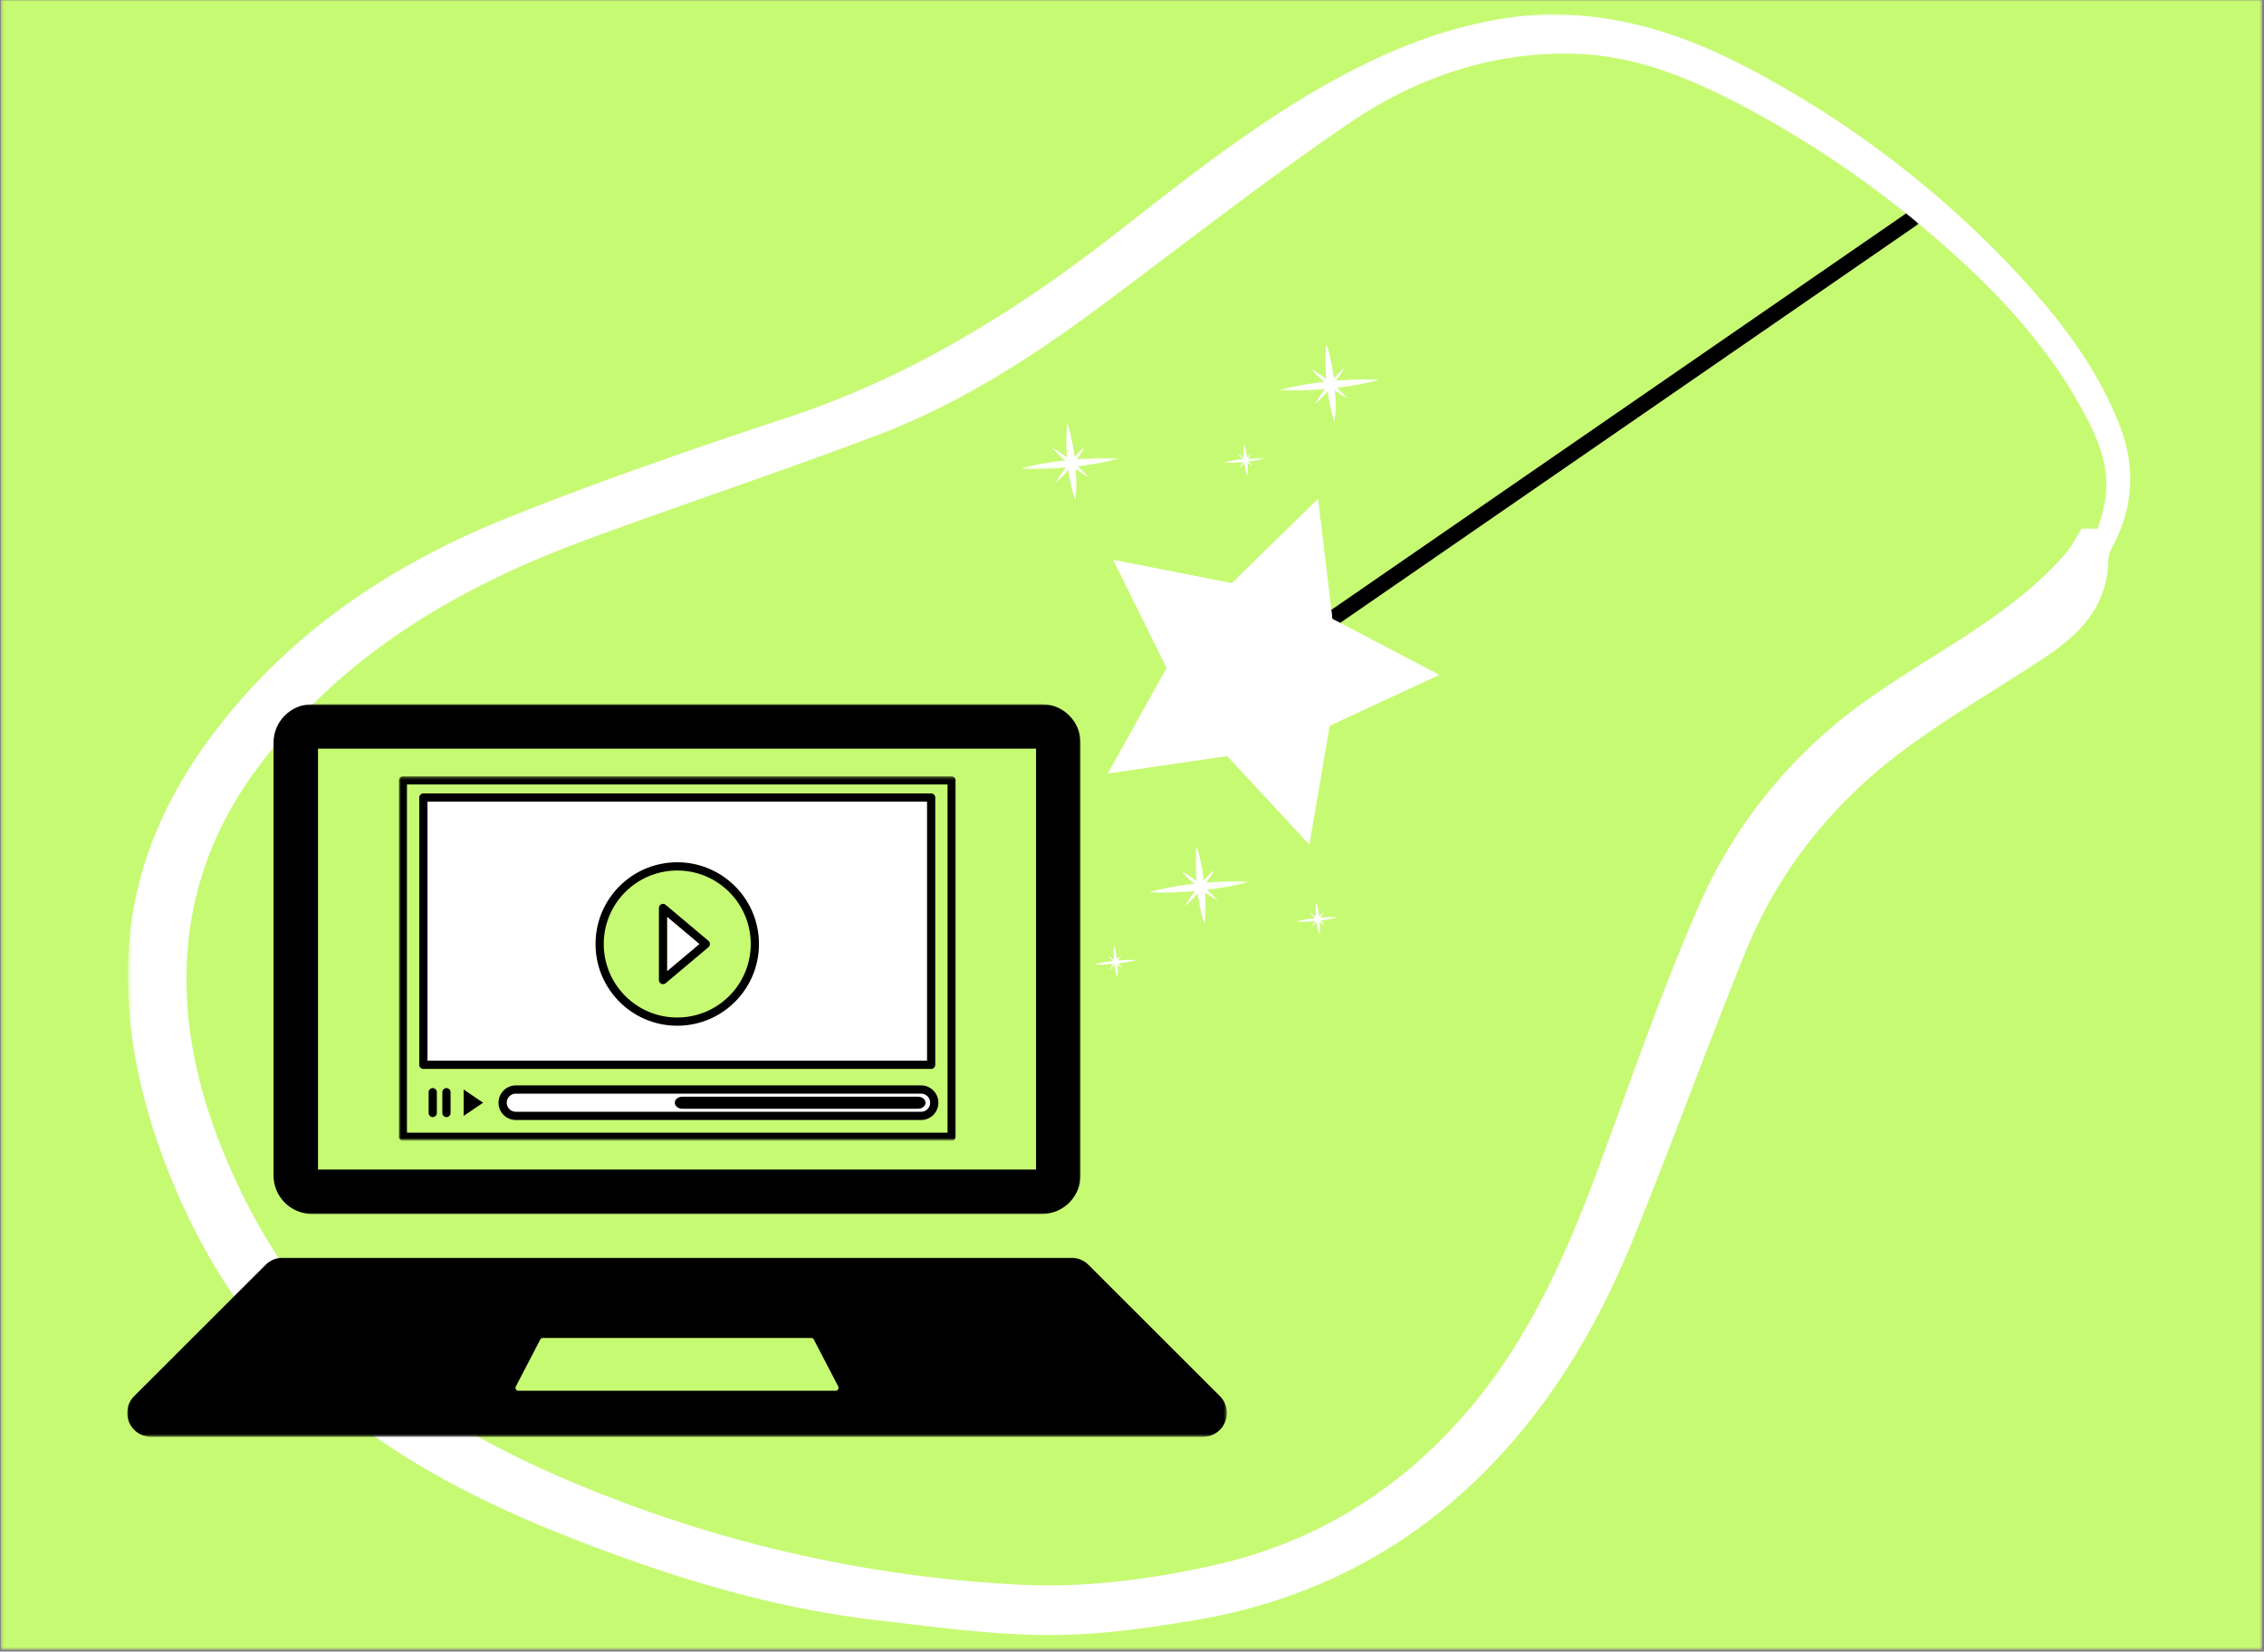 <svg xmlns="http://www.w3.org/2000/svg" width="765" height="558" fill="none" viewBox="0 0 765 558">
  <rect x="0" y="0" width="765" height="558" fill="#808080" stroke="none"/>
  <g clip-path="url(#diseno-sin-titulo-4-1__a)">
    <mask id="diseno-sin-titulo-4-1__b" width="765" height="558" x="0" y="0" maskUnits="userSpaceOnUse" style="mask-type:luminance">
      <path fill="#fff" d="M.29 0h764.082v557.333H.289V0Z"/>
    </mask>
    <g mask="url(#diseno-sin-titulo-4-1__b)">
      <path fill="#fff" d="M.29 0h764.082v557.333H.289V0Z"/>
      <path fill="#C7FA73" d="M.29 0h764.082v557.333H.289V0Z"/>
    </g>
    <mask id="diseno-sin-titulo-4-1__c" width="187" height="124" x="136" y="262" maskUnits="userSpaceOnUse" style="mask-type:luminance">
      <path fill="#fff" d="M136 262.667h186.667v122.51H136v-122.51Z"/>
    </mask>
    <g mask="url(#diseno-sin-titulo-4-1__c)">
      <path fill="#C7FA73" d="M321.544 384.052H136.133v-120.38h185.411v120.38Z"/>
    </g>
    <mask id="diseno-sin-titulo-4-1__d" width="190" height="124" x="134" y="262" maskUnits="userSpaceOnUse" style="mask-type:luminance">
      <path fill="#fff" d="M134.664 262.323h188.62v122.854h-188.62V262.323Z"/>
    </mask>
    <g mask="url(#diseno-sin-titulo-4-1__d)">
      <path fill="#000" d="M321.547 384.052v-1.37H137.51v-117.64h182.662v119.01h2.745v-120.38c0-.365-.146-.714-.401-.974a1.385 1.385 0 0 0-.969-.401H136.135a1.38 1.38 0 0 0-.968.401c-.256.26-.401.609-.401.974v120.38c0 .365.145.714.401.974.255.255.609.401.968.401h185.412c.359 0 .713-.146.969-.401.255-.26.401-.609.401-.974h-1.37Z"/>
    </g>
    <path fill="#fff" d="M314.638 359.745H143.055v-90.287h171.583v90.287Z"/>
    <path fill="#000" d="M314.638 359.745v-1.385H144.44v-87.516h168.807v88.901h2.776v-90.287a1.39 1.39 0 0 0-1.385-1.39H143.055a1.386 1.386 0 0 0-1.391 1.39v90.287a1.39 1.39 0 0 0 1.391 1.391h171.583a1.387 1.387 0 0 0 1.385-1.391h-1.385Z"/>
    <path fill="#C7FA73" d="M202.625 318.943c0 14.479 11.74 26.219 26.219 26.219 14.479 0 26.213-11.74 26.213-26.219 0-14.479-11.734-26.219-26.213-26.219-14.479 0-26.219 11.74-26.219 26.219Z"/>
    <path fill="#000" d="M202.625 318.943h-1.391c0 15.245 12.36 27.604 27.61 27.604 15.245 0 27.604-12.359 27.604-27.604s-12.359-27.61-27.604-27.61c-15.25 0-27.61 12.365-27.61 27.61h2.776c0-6.86 2.782-13.057 7.276-17.557a24.734 24.734 0 0 1 17.558-7.271c6.859 0 13.057 2.776 17.557 7.271a24.77 24.77 0 0 1 7.271 17.557 24.771 24.771 0 0 1-7.271 17.557c-4.5 4.495-10.698 7.271-17.557 7.271a24.734 24.734 0 0 1-17.558-7.271c-4.494-4.5-7.276-10.698-7.276-17.557h-1.385Z"/>
    <path fill="#fff" d="M224.039 331.115v-24.344l14.469 12.172-14.469 12.172Z"/>
    <path fill="#000" d="M224.034 331.115h1.39v-21.36l10.922 9.188-13.208 11.109.896 1.063.896 1.062 14.468-12.172a1.39 1.39 0 0 0 0-2.125l-14.468-12.171a1.389 1.389 0 0 0-2.282 1.062v24.344a1.391 1.391 0 0 0 2.282 1.062l-.896-1.062Zm-67.37 45.895v-8.901l6.578 4.454-6.578 4.447Zm-11.828-7.922v6.948c0 .766.62 1.386 1.391 1.386.765 0 1.385-.62 1.385-1.386v-6.948a1.39 1.39 0 1 0-2.776 0Zm4.633 0v6.948c0 .766.62 1.386 1.385 1.386.771 0 1.391-.62 1.391-1.386v-6.948a1.39 1.39 0 1 0-2.776 0Z"/>
    <path fill="#fff" d="M315.685 372.563a4.446 4.446 0 0 1-4.453 4.447H174.289a4.45 4.45 0 1 1 0-8.901h136.943a4.449 4.449 0 0 1 4.453 4.454Z"/>
    <path fill="#000" d="M315.688 372.563h-1.391a3.03 3.03 0 0 1-.896 2.161 3.033 3.033 0 0 1-2.167.896H174.292c-.854 0-1.61-.339-2.167-.896a3.03 3.03 0 0 1-.896-2.161c0-.855.339-1.61.896-2.167a3.034 3.034 0 0 1 2.167-.896h136.942c.855 0 1.61.339 2.167.896.557.557.896 1.312.896 2.167h2.781c0-1.61-.656-3.079-1.713-4.131a5.823 5.823 0 0 0-4.131-1.713H174.292c-1.61 0-3.078.656-4.131 1.713a5.798 5.798 0 0 0-1.708 4.131 5.796 5.796 0 0 0 1.708 4.125 5.825 5.825 0 0 0 4.131 1.713h136.942a5.814 5.814 0 0 0 4.131-1.713 5.821 5.821 0 0 0 1.713-4.125h-1.39Z"/>
    <path fill="#000" d="M312.732 372.563c0 1.125-1.156 2.041-2.584 2.041h-79.557c-1.427 0-2.583-.916-2.583-2.041 0-1.131 1.156-2.042 2.583-2.042h79.557c1.428 0 2.584.911 2.584 2.042Z"/>
    <mask id="diseno-sin-titulo-4-1__e" width="240" height="162" x="432" y="61" maskUnits="userSpaceOnUse" style="mask-type:luminance">
      <path fill="#fff" d="M432 61.334h240v161.333H432V61.334Z"/>
    </mask>
    <g mask="url(#diseno-sin-titulo-4-1__e)">
      <mask id="diseno-sin-titulo-4-1__f" width="334" height="270" x="338" y="62" maskUnits="userSpaceOnUse" style="mask-type:luminance">
        <path fill="#fff" d="M362.927 331.875 338.031 94.464l308.938-32.396 24.896 237.411-308.938 32.396Z"/>
      </mask>
      <g mask="url(#diseno-sin-titulo-4-1__f)">
        <mask id="diseno-sin-titulo-4-1__g" width="361" height="278" x="337" y="54" maskUnits="userSpaceOnUse" style="mask-type:luminance">
          <path fill="#fff" d="m362.924 331.875-25.416-242.38L672.273 54.39l25.417 242.38-334.766 35.104Z"/>
        </mask>
        <g mask="url(#diseno-sin-titulo-4-1__g)">
          <path fill="#000" d="m669.849 54.318 3.016 4.375-236.829 163.344-3.02-4.375L669.849 54.318Z"/>
        </g>
      </g>
    </g>
    <mask id="diseno-sin-titulo-4-1__h" width="114" height="119" x="373" y="168" maskUnits="userSpaceOnUse" style="mask-type:luminance">
      <path fill="#fff" d="M373.336 168h113.333v118.667H373.336V168Z"/>
    </mask>
    <g mask="url(#diseno-sin-titulo-4-1__h)">
      <mask id="diseno-sin-titulo-4-1__i" width="334" height="270" x="338" y="62" maskUnits="userSpaceOnUse" style="mask-type:luminance">
        <path fill="#fff" d="M362.927 331.875 338.031 94.464l308.938-32.396 24.896 237.411-308.938 32.396Z"/>
      </mask>
      <g mask="url(#diseno-sin-titulo-4-1__i)">
        <mask id="diseno-sin-titulo-4-1__j" width="361" height="278" x="337" y="54" maskUnits="userSpaceOnUse" style="mask-type:luminance">
          <path fill="#fff" d="m362.924 331.875-25.416-242.38L672.273 54.39l25.417 242.38-334.766 35.104Z"/>
        </mask>
        <g mask="url(#diseno-sin-titulo-4-1__j)">
          <path fill="#fff" d="m374.359 261.354 19.86-35.625-18.089-36.552 40.016 7.88 29.177-28.5 4.87 40.495 36.12 18.937-37.006 17.146-6.854 40.209-27.739-29.896-40.355 5.906Z"/>
        </g>
      </g>
    </g>
    <mask id="diseno-sin-titulo-4-1__k" width="53" height="38" x="373" y="225" maskUnits="userSpaceOnUse" style="mask-type:luminance">
      <path fill="#fff" d="M373.336 225.333h52v37.334h-52v-37.334Z"/>
    </mask>
    <g mask="url(#diseno-sin-titulo-4-1__k)">
      <mask id="diseno-sin-titulo-4-1__l" width="334" height="270" x="338" y="62" maskUnits="userSpaceOnUse" style="mask-type:luminance">
        <path fill="#fff" d="M362.927 331.875 338.031 94.464l308.938-32.396 24.896 237.411-308.938 32.396Z"/>
      </mask>
      <g mask="url(#diseno-sin-titulo-4-1__l)">
        <mask id="diseno-sin-titulo-4-1__m" width="361" height="278" x="337" y="54" maskUnits="userSpaceOnUse" style="mask-type:luminance">
          <path fill="#fff" d="m362.924 331.875-25.416-242.38L672.273 54.39l25.417 242.38-334.766 35.104Z"/>
        </mask>
        <g mask="url(#diseno-sin-titulo-4-1__m)">
          <path fill="#fff" d="m374.359 261.354 50.058-34.526-30.198-1.099-19.86 35.625Z"/>
        </g>
      </g>
    </g>
    <mask id="diseno-sin-titulo-4-1__n" width="50" height="40" x="376" y="188" maskUnits="userSpaceOnUse" style="mask-type:luminance">
      <path fill="#fff" d="M376 188h49.333v40H376v-40Z"/>
    </mask>
    <g mask="url(#diseno-sin-titulo-4-1__n)">
      <mask id="diseno-sin-titulo-4-1__o" width="334" height="270" x="338" y="62" maskUnits="userSpaceOnUse" style="mask-type:luminance">
        <path fill="#fff" d="M362.927 331.875 338.031 94.464l308.938-32.396 24.896 237.411-308.938 32.396Z"/>
      </mask>
      <g mask="url(#diseno-sin-titulo-4-1__o)">
        <mask id="diseno-sin-titulo-4-1__p" width="361" height="278" x="337" y="54" maskUnits="userSpaceOnUse" style="mask-type:luminance">
          <path fill="#fff" d="m362.924 331.875-25.416-242.38L672.273 54.39l25.417 242.38-334.766 35.104Z"/>
        </mask>
        <g mask="url(#diseno-sin-titulo-4-1__p)">
          <path fill="#fff" d="m424.417 226.828-48.292-37.651 40.016 7.88 8.276 29.771Z"/>
        </g>
      </g>
    </g>
    <mask id="diseno-sin-titulo-4-1__q" width="27" height="60" x="424" y="168" maskUnits="userSpaceOnUse" style="mask-type:luminance">
      <path fill="#fff" d="M424 168h26.667v60H424v-60Z"/>
    </mask>
    <g mask="url(#diseno-sin-titulo-4-1__q)">
      <mask id="diseno-sin-titulo-4-1__r" width="334" height="270" x="338" y="62" maskUnits="userSpaceOnUse" style="mask-type:luminance">
        <path fill="#fff" d="M362.927 331.875 338.031 94.464l308.938-32.396 24.896 237.411-308.938 32.396Z"/>
      </mask>
      <g mask="url(#diseno-sin-titulo-4-1__r)">
        <mask id="diseno-sin-titulo-4-1__s" width="361" height="278" x="337" y="54" maskUnits="userSpaceOnUse" style="mask-type:luminance">
          <path fill="#fff" d="m362.924 331.875-25.416-242.38L672.273 54.39l25.417 242.38-334.766 35.104Z"/>
        </mask>
        <g mask="url(#diseno-sin-titulo-4-1__s)">
          <path fill="#fff" d="m424.414 226.828 20.901-58.271 4.875 40.495-25.776 17.776Z"/>
        </g>
      </g>
    </g>
    <mask id="diseno-sin-titulo-4-1__t" width="63" height="20" x="424" y="226" maskUnits="userSpaceOnUse" style="mask-type:luminance">
      <path fill="#fff" d="M424 226.667h62.667v18.666H424v-18.666Z"/>
    </mask>
    <g mask="url(#diseno-sin-titulo-4-1__t)">
      <mask id="diseno-sin-titulo-4-1__u" width="334" height="270" x="338" y="62" maskUnits="userSpaceOnUse" style="mask-type:luminance">
        <path fill="#fff" d="M362.927 331.875 338.031 94.463l308.938-32.396 24.896 237.412-308.938 32.396Z"/>
      </mask>
      <g mask="url(#diseno-sin-titulo-4-1__u)">
        <mask id="diseno-sin-titulo-4-1__v" width="361" height="278" x="337" y="54" maskUnits="userSpaceOnUse" style="mask-type:luminance">
          <path fill="#fff" d="m362.924 331.875-25.416-242.38L672.273 54.39l25.417 242.38-334.766 35.105Z"/>
        </mask>
        <g mask="url(#diseno-sin-titulo-4-1__v)">
          <path fill="#fff" d="m424.414 226.828 61.896 1.161-37.005 17.146-24.891-18.307Z"/>
        </g>
      </g>
    </g>
    <mask id="diseno-sin-titulo-4-1__w" width="29" height="61" x="414" y="226" maskUnits="userSpaceOnUse" style="mask-type:luminance">
      <path fill="#fff" d="M414.664 226.667h28v60h-28v-60Z"/>
    </mask>
    <g mask="url(#diseno-sin-titulo-4-1__w)">
      <mask id="diseno-sin-titulo-4-1__x" width="334" height="270" x="338" y="62" maskUnits="userSpaceOnUse" style="mask-type:luminance">
        <path fill="#fff" d="M362.927 331.875 338.031 94.463l308.938-32.396 24.896 237.412-308.938 32.396Z"/>
      </mask>
      <g mask="url(#diseno-sin-titulo-4-1__x)">
        <mask id="diseno-sin-titulo-4-1__y" width="361" height="278" x="337" y="54" maskUnits="userSpaceOnUse" style="mask-type:luminance">
          <path fill="#fff" d="m362.924 331.875-25.416-242.38L672.273 54.39l25.417 242.38-334.766 35.105Z"/>
        </mask>
        <g mask="url(#diseno-sin-titulo-4-1__y)">
          <path fill="#fff" d="m424.411 226.828 18.037 58.515-27.745-29.896 9.708-28.619Z"/>
        </g>
      </g>
    </g>
    <mask id="diseno-sin-titulo-4-1__z" width="35" height="6" x="388" y="297" maskUnits="userSpaceOnUse" style="mask-type:luminance">
      <path fill="#fff" d="M388 297.333h34.667v5.334H388v-5.334Z"/>
    </mask>
    <g mask="url(#diseno-sin-titulo-4-1__z)">
      <mask id="diseno-sin-titulo-4-1__A" width="334" height="270" x="338" y="62" maskUnits="userSpaceOnUse" style="mask-type:luminance">
        <path fill="#fff" d="M362.927 331.875 338.031 94.464l308.938-32.396 24.896 237.411-308.938 32.396Z"/>
      </mask>
      <g mask="url(#diseno-sin-titulo-4-1__A)">
        <mask id="diseno-sin-titulo-4-1__B" width="361" height="278" x="337" y="54" maskUnits="userSpaceOnUse" style="mask-type:luminance">
          <path fill="#fff" d="m362.924 331.875-25.416-242.38L672.273 54.39l25.417 242.38-334.766 35.104Z"/>
        </mask>
        <g mask="url(#diseno-sin-titulo-4-1__B)">
          <path fill="#fff" d="M388.414 301.422s2.052-.635 5.172-1.26a97.104 97.104 0 0 1 5.344-.948c.979-.136 1.989-.313 3.026-.427 1.031-.12 2.078-.245 3.125-.37 1.057-.094 2.104-.193 3.14-.287 1.032-.109 2.058-.14 3.047-.213a96.922 96.922 0 0 1 5.422-.183c3.182-.036 5.323.162 5.323.162s-2.057.641-5.177 1.266a97.34 97.34 0 0 1-5.339.942c-.979.136-1.989.318-3.026.422-1.031.125-2.078.25-3.13.375l-3.135.281c-1.037.105-2.058.141-3.047.214-1.979.12-3.828.177-5.422.182-3.182.037-5.323-.156-5.323-.156Z"/>
        </g>
      </g>
    </g>
    <mask id="diseno-sin-titulo-4-1__C" width="4" height="27" x="404" y="285" maskUnits="userSpaceOnUse" style="mask-type:luminance">
      <path fill="#fff" d="M404 285.333h4V312h-4v-26.667Z"/>
    </mask>
    <g mask="url(#diseno-sin-titulo-4-1__C)">
      <mask id="diseno-sin-titulo-4-1__D" width="334" height="270" x="338" y="62" maskUnits="userSpaceOnUse" style="mask-type:luminance">
        <path fill="#fff" d="M362.927 331.875 338.031 94.464l308.938-32.396 24.896 237.411-308.938 32.396Z"/>
      </mask>
      <g mask="url(#diseno-sin-titulo-4-1__D)">
        <mask id="diseno-sin-titulo-4-1__E" width="361" height="278" x="337" y="54" maskUnits="userSpaceOnUse" style="mask-type:luminance">
          <path fill="#fff" d="m362.924 331.875-25.416-242.38L672.273 54.39l25.417 242.38-334.766 35.104Z"/>
        </mask>
        <g mask="url(#diseno-sin-titulo-4-1__E)">
          <path fill="#fff" d="M404.323 286.297s.583 1.557 1.13 3.927c.286 1.182.568 2.568.812 4.057.25 1.49.474 3.084.641 4.683.172 1.599.287 3.208.344 4.718.073 1.506.088 2.922.052 4.136-.042 2.432-.297 4.078-.297 4.078s-.583-1.557-1.13-3.927a53.221 53.221 0 0 1-.807-4.058 75.96 75.96 0 0 1-.646-4.687 76.428 76.428 0 0 1-.339-4.714 59.786 59.786 0 0 1-.052-4.14c.047-2.433.292-4.073.292-4.073Z"/>
          <path fill="#fff" d="M404.323 286.297s.583 1.557 1.13 3.927c.286 1.182.568 2.568.812 4.057.25 1.49.474 3.084.641 4.683.172 1.599.287 3.208.344 4.718.073 1.506.088 2.922.052 4.136-.042 2.432-.297 4.078-.297 4.078s-.583-1.557-1.13-3.927a53.221 53.221 0 0 1-.807-4.058 75.96 75.96 0 0 1-.646-4.687 76.428 76.428 0 0 1-.339-4.714 59.786 59.786 0 0 1-.052-4.14c.047-2.433.292-4.073.292-4.073Z"/>
        </g>
      </g>
    </g>
    <mask id="diseno-sin-titulo-4-1__F" width="14" height="13" x="398" y="293" maskUnits="userSpaceOnUse" style="mask-type:luminance">
      <path fill="#fff" d="M398.664 293.333h13.333v12h-13.333v-12Z"/>
    </mask>
    <g mask="url(#diseno-sin-titulo-4-1__F)">
      <mask id="diseno-sin-titulo-4-1__G" width="334" height="270" x="338" y="62" maskUnits="userSpaceOnUse" style="mask-type:luminance">
        <path fill="#fff" d="M362.927 331.875 338.031 94.464l308.938-32.396 24.896 237.411-308.938 32.396Z"/>
      </mask>
      <g mask="url(#diseno-sin-titulo-4-1__G)">
        <mask id="diseno-sin-titulo-4-1__H" width="361" height="278" x="337" y="54" maskUnits="userSpaceOnUse" style="mask-type:luminance">
          <path fill="#fff" d="m362.924 331.875-25.416-242.38L672.273 54.39l25.417 242.38-334.766 35.104Z"/>
        </mask>
        <g mask="url(#diseno-sin-titulo-4-1__H)">
          <path fill="#fff" d="M399.219 294.338s.896.459 2.13 1.266c1.245.807 2.833 1.958 4.365 3.193 1.52 1.239 2.979 2.552 4.026 3.604 1.052 1.042 1.682 1.823 1.682 1.823s-.896-.453-2.136-1.266c-1.244-.802-2.833-1.958-4.359-3.193-1.521-1.239-2.984-2.557-4.026-3.604a24.416 24.416 0 0 1-1.682-1.823Z"/>
        </g>
      </g>
    </g>
    <mask id="diseno-sin-titulo-4-1__I" width="11" height="14" x="400" y="293" maskUnits="userSpaceOnUse" style="mask-type:luminance">
      <path fill="#fff" d="M400 293.333h10.667v13.334H400v-13.334Z"/>
    </mask>
    <g mask="url(#diseno-sin-titulo-4-1__I)">
      <mask id="diseno-sin-titulo-4-1__J" width="334" height="270" x="338" y="62" maskUnits="userSpaceOnUse" style="mask-type:luminance">
        <path fill="#fff" d="M362.927 331.875 338.031 94.464l308.938-32.396 24.896 237.411-308.938 32.396Z"/>
      </mask>
      <g mask="url(#diseno-sin-titulo-4-1__J)">
        <mask id="diseno-sin-titulo-4-1__K" width="361" height="278" x="337" y="54" maskUnits="userSpaceOnUse" style="mask-type:luminance">
          <path fill="#fff" d="m362.924 331.875-25.416-242.38L672.273 54.39l25.417 242.38-334.766 35.104Z"/>
        </mask>
        <g mask="url(#diseno-sin-titulo-4-1__K)">
          <path fill="#fff" d="M400.453 306.104s.453-.896 1.266-2.135c.802-1.24 1.958-2.834 3.192-4.36 1.235-1.526 2.553-2.984 3.605-4.026a24.416 24.416 0 0 1 1.823-1.682s-.454.896-1.271 2.13c-.802 1.245-1.959 2.833-3.188 4.365a56.009 56.009 0 0 1-3.604 4.026 27.579 27.579 0 0 1-1.823 1.682Z"/>
        </g>
      </g>
    </g>
    <mask id="diseno-sin-titulo-4-1__L" width="15" height="3" x="369" y="324" maskUnits="userSpaceOnUse" style="mask-type:luminance">
      <path fill="#fff" d="M369.336 324h14.667v2.667h-14.667V324Z"/>
    </mask>
    <g mask="url(#diseno-sin-titulo-4-1__L)">
      <mask id="diseno-sin-titulo-4-1__M" width="334" height="270" x="338" y="62" maskUnits="userSpaceOnUse" style="mask-type:luminance">
        <path fill="#fff" d="M362.927 331.875 338.031 94.464l308.938-32.396 24.896 237.411-308.938 32.396Z"/>
      </mask>
      <g mask="url(#diseno-sin-titulo-4-1__M)">
        <mask id="diseno-sin-titulo-4-1__N" width="361" height="278" x="337" y="54" maskUnits="userSpaceOnUse" style="mask-type:luminance">
          <path fill="#fff" d="m362.924 331.875-25.416-242.38L672.273 54.39l25.417 242.38-334.766 35.104Z"/>
        </mask>
        <g mask="url(#diseno-sin-titulo-4-1__N)">
          <path fill="#fff" d="M369.734 325.849s.865-.266 2.172-.526a37.587 37.587 0 0 1 2.245-.401c.411-.057.833-.13 1.271-.177l1.312-.156c.438-.042.881-.078 1.313-.12.437-.047.864-.057 1.281-.089.828-.052 1.61-.078 2.276-.078a23.906 23.906 0 0 1 2.235.068s-.86.271-2.172.531c-.657.136-1.422.276-2.245.396-.412.057-.833.13-1.266.177l-1.312.156c-.443.042-.886.078-1.318.12-.437.042-.87.057-1.281.089a41.62 41.62 0 0 1-2.276.078c-1.334.015-2.235-.068-2.235-.068Z"/>
        </g>
      </g>
    </g>
    <mask id="diseno-sin-titulo-4-1__O" width="3" height="13" x="376" y="318" maskUnits="userSpaceOnUse" style="mask-type:luminance">
      <path fill="#fff" d="M376 318.667h2.667v12H376v-12Z"/>
    </mask>
    <g mask="url(#diseno-sin-titulo-4-1__O)">
      <mask id="diseno-sin-titulo-4-1__P" width="334" height="270" x="338" y="62" maskUnits="userSpaceOnUse" style="mask-type:luminance">
        <path fill="#fff" d="M362.927 331.875 338.031 94.463l308.938-32.396 24.896 237.412-308.938 32.396Z"/>
      </mask>
      <g mask="url(#diseno-sin-titulo-4-1__P)">
        <mask id="diseno-sin-titulo-4-1__Q" width="361" height="278" x="337" y="54" maskUnits="userSpaceOnUse" style="mask-type:luminance">
          <path fill="#fff" d="m362.924 331.875-25.416-242.38L672.273 54.39l25.417 242.38-334.766 35.105Z"/>
        </mask>
        <g mask="url(#diseno-sin-titulo-4-1__Q)">
          <path fill="#fff" d="M376.421 319.5s.245.656.474 1.645c.12.5.235 1.084.339 1.709a31.1 31.1 0 0 1 .417 3.942c.031.636.031 1.23.02 1.74-.02 1.021-.125 1.708-.125 1.708s-.244-.651-.474-1.646a21.602 21.602 0 0 1-.343-1.703 31.422 31.422 0 0 1-.266-1.968 29.711 29.711 0 0 1-.146-1.98 25.288 25.288 0 0 1-.021-1.734c.021-1.021.125-1.713.125-1.713Z"/>
          <path fill="#fff" d="M376.421 319.5s.245.656.474 1.645c.12.5.235 1.084.339 1.709a31.1 31.1 0 0 1 .417 3.942c.031.636.031 1.23.02 1.74-.02 1.021-.125 1.708-.125 1.708s-.244-.651-.474-1.646a21.602 21.602 0 0 1-.343-1.703 31.422 31.422 0 0 1-.266-1.968 29.711 29.711 0 0 1-.146-1.98 25.288 25.288 0 0 1-.021-1.734c.021-1.021.125-1.713.125-1.713Z"/>
        </g>
      </g>
    </g>
    <mask id="diseno-sin-titulo-4-1__R" width="7" height="6" x="373" y="322" maskUnits="userSpaceOnUse" style="mask-type:luminance">
      <path fill="#fff" d="M373.336 322.667h6.667V328h-6.667v-5.333Z"/>
    </mask>
    <g mask="url(#diseno-sin-titulo-4-1__R)">
      <mask id="diseno-sin-titulo-4-1__S" width="334" height="270" x="338" y="62" maskUnits="userSpaceOnUse" style="mask-type:luminance">
        <path fill="#fff" d="M362.927 331.875 338.031 94.463l308.938-32.396 24.896 237.412-308.938 32.396Z"/>
      </mask>
      <g mask="url(#diseno-sin-titulo-4-1__S)">
        <mask id="diseno-sin-titulo-4-1__T" width="361" height="278" x="337" y="54" maskUnits="userSpaceOnUse" style="mask-type:luminance">
          <path fill="#fff" d="m362.924 331.875-25.416-242.38L672.273 54.39l25.417 242.38-334.766 35.105Z"/>
        </mask>
        <g mask="url(#diseno-sin-titulo-4-1__T)">
          <path fill="#fff" d="M374.273 322.875s.375.192.896.536c.521.333 1.188.818 1.828 1.339.641.52 1.256 1.072 1.693 1.51.443.437.703.766.703.766s-.375-.188-.89-.532a22.758 22.758 0 0 1-1.834-1.338 22.984 22.984 0 0 1-1.687-1.516 10.422 10.422 0 0 1-.709-.765Z"/>
        </g>
      </g>
    </g>
    <mask id="diseno-sin-titulo-4-1__U" width="6" height="6" x="374" y="322" maskUnits="userSpaceOnUse" style="mask-type:luminance">
      <path fill="#fff" d="M374.664 322.667h5.333V328h-5.333v-5.333Z"/>
    </mask>
    <g mask="url(#diseno-sin-titulo-4-1__U)">
      <mask id="diseno-sin-titulo-4-1__V" width="334" height="270" x="338" y="62" maskUnits="userSpaceOnUse" style="mask-type:luminance">
        <path fill="#fff" d="M362.927 331.875 338.031 94.463l308.938-32.396 24.896 237.412-308.938 32.396Z"/>
      </mask>
      <g mask="url(#diseno-sin-titulo-4-1__V)">
        <mask id="diseno-sin-titulo-4-1__W" width="361" height="278" x="337" y="54" maskUnits="userSpaceOnUse" style="mask-type:luminance">
          <path fill="#fff" d="m362.924 331.875-25.416-242.38L672.273 54.39l25.417 242.38-334.766 35.105Z"/>
        </mask>
        <g mask="url(#diseno-sin-titulo-4-1__W)">
          <path fill="#fff" d="M374.797 327.817s.187-.38.531-.895c.333-.521.823-1.193 1.339-1.834a22.21 22.21 0 0 1 1.515-1.687 9.98 9.98 0 0 1 .761-.709s-.188.375-.532.896a24.397 24.397 0 0 1-1.338 1.834 22.984 22.984 0 0 1-1.516 1.687c-.432.443-.76.708-.76.708Z"/>
        </g>
      </g>
    </g>
    <mask id="diseno-sin-titulo-4-1__X" width="35" height="4" x="432" y="128" maskUnits="userSpaceOnUse" style="mask-type:luminance">
      <path fill="#fff" d="M432 128h34.667v4H432v-4Z"/>
    </mask>
    <g mask="url(#diseno-sin-titulo-4-1__X)">
      <mask id="diseno-sin-titulo-4-1__Y" width="334" height="270" x="338" y="62" maskUnits="userSpaceOnUse" style="mask-type:luminance">
        <path fill="#fff" d="M362.927 331.875 338.031 94.464l308.938-32.396 24.896 237.411-308.938 32.396Z"/>
      </mask>
      <g mask="url(#diseno-sin-titulo-4-1__Y)">
        <mask id="diseno-sin-titulo-4-1__Z" width="361" height="278" x="337" y="54" maskUnits="userSpaceOnUse" style="mask-type:luminance">
          <path fill="#fff" d="m362.924 331.875-25.416-242.38L672.273 54.39l25.417 242.38-334.766 35.104Z"/>
        </mask>
        <g mask="url(#diseno-sin-titulo-4-1__Z)">
          <path fill="#fff" d="M432.312 131.838s2.053-.64 5.178-1.265a97.4 97.4 0 0 1 5.338-.943c.979-.135 1.99-.312 3.026-.427 1.031-.12 2.078-.245 3.125-.37 1.052-.093 2.104-.192 3.141-.286 1.031-.11 2.057-.141 3.047-.214a91.427 91.427 0 0 1 5.422-.182c3.177-.036 5.322.161 5.322.161s-2.057.636-5.177 1.266c-1.557.323-3.38.646-5.338.943-.985.135-1.995.312-3.026.422-1.031.125-2.078.25-3.13.375-1.047.093-2.099.187-3.136.281-1.036.104-2.057.141-3.047.213-1.979.115-3.828.178-5.422.183-3.182.036-5.323-.157-5.323-.157Z"/>
        </g>
      </g>
    </g>
    <mask id="diseno-sin-titulo-4-1__aa" width="6" height="27" x="446" y="116" maskUnits="userSpaceOnUse" style="mask-type:luminance">
      <path fill="#fff" d="M446.664 116h5.333v26.667h-5.333V116Z"/>
    </mask>
    <g mask="url(#diseno-sin-titulo-4-1__aa)">
      <mask id="diseno-sin-titulo-4-1__ab" width="334" height="270" x="338" y="62" maskUnits="userSpaceOnUse" style="mask-type:luminance">
        <path fill="#fff" d="M362.927 331.875 338.031 94.464l308.938-32.396 24.896 237.411-308.938 32.396Z"/>
      </mask>
      <g mask="url(#diseno-sin-titulo-4-1__ab)">
        <mask id="diseno-sin-titulo-4-1__ac" width="361" height="278" x="337" y="54" maskUnits="userSpaceOnUse" style="mask-type:luminance">
          <path fill="#fff" d="m362.924 331.875-25.416-242.38L672.273 54.39l25.417 242.38-334.766 35.104Z"/>
        </mask>
        <g mask="url(#diseno-sin-titulo-4-1__ac)">
          <path fill="#fff" d="M448.23 116.713s.583 1.552 1.13 3.922a56.29 56.29 0 0 1 .813 4.063 75.86 75.86 0 0 1 .64 4.682c.167 1.599.287 3.203.344 4.714.073 1.51.084 2.921.052 4.14-.041 2.433-.291 4.078-.291 4.078s-.589-1.557-1.136-3.927a53.741 53.741 0 0 1-.807-4.062 76.705 76.705 0 0 1-.646-4.683 75.76 75.76 0 0 1-.338-4.718 56.74 56.74 0 0 1-.053-4.136c.047-2.432.292-4.073.292-4.073Z"/>
          <path fill="#fff" d="M448.23 116.713s.583 1.552 1.13 3.922a56.29 56.29 0 0 1 .813 4.063 75.86 75.86 0 0 1 .64 4.682c.167 1.599.287 3.203.344 4.714.073 1.51.084 2.921.052 4.14-.041 2.433-.291 4.078-.291 4.078s-.589-1.557-1.136-3.927a53.741 53.741 0 0 1-.807-4.062 76.705 76.705 0 0 1-.646-4.683 75.76 75.76 0 0 1-.338-4.718 56.74 56.74 0 0 1-.053-4.136c.047-2.432.292-4.073.292-4.073Z"/>
        </g>
      </g>
    </g>
    <mask id="diseno-sin-titulo-4-1__ad" width="14" height="11" x="442" y="124" maskUnits="userSpaceOnUse" style="mask-type:luminance">
      <path fill="#fff" d="M442.664 124h13.333v10.667h-13.333V124Z"/>
    </mask>
    <g mask="url(#diseno-sin-titulo-4-1__ad)">
      <mask id="diseno-sin-titulo-4-1__ae" width="334" height="270" x="338" y="62" maskUnits="userSpaceOnUse" style="mask-type:luminance">
        <path fill="#fff" d="M362.927 331.875 338.031 94.464l308.938-32.396 24.896 237.411-308.938 32.396Z"/>
      </mask>
      <g mask="url(#diseno-sin-titulo-4-1__ae)">
        <mask id="diseno-sin-titulo-4-1__af" width="361" height="278" x="337" y="54" maskUnits="userSpaceOnUse" style="mask-type:luminance">
          <path fill="#fff" d="m362.924 331.875-25.416-242.38L672.273 54.39l25.417 242.38-334.766 35.104Z"/>
        </mask>
        <g mask="url(#diseno-sin-titulo-4-1__af)">
          <path fill="#fff" d="M443.125 124.755s.891.453 2.13 1.271c1.245.802 2.834 1.953 4.36 3.188 1.526 1.239 2.984 2.552 4.031 3.604a25.164 25.164 0 0 1 1.677 1.823s-.896-.453-2.13-1.266c-1.245-.802-2.834-1.958-4.365-3.193a56.009 56.009 0 0 1-4.026-3.604c-1.052-1.041-1.677-1.823-1.677-1.823Z"/>
        </g>
      </g>
    </g>
    <mask id="diseno-sin-titulo-4-1__ag" width="11" height="14" x="444" y="124" maskUnits="userSpaceOnUse" style="mask-type:luminance">
      <path fill="#fff" d="M444 124h10.667v13.333H444V124Z"/>
    </mask>
    <g mask="url(#diseno-sin-titulo-4-1__ag)">
      <mask id="diseno-sin-titulo-4-1__ah" width="334" height="270" x="338" y="62" maskUnits="userSpaceOnUse" style="mask-type:luminance">
        <path fill="#fff" d="M362.927 331.875 338.031 94.464l308.938-32.396 24.896 237.411-308.938 32.396Z"/>
      </mask>
      <g mask="url(#diseno-sin-titulo-4-1__ah)">
        <mask id="diseno-sin-titulo-4-1__ai" width="361" height="278" x="337" y="54" maskUnits="userSpaceOnUse" style="mask-type:luminance">
          <path fill="#fff" d="m362.924 331.875-25.416-242.38L672.273 54.39l25.417 242.38-334.766 35.104Z"/>
        </mask>
        <g mask="url(#diseno-sin-titulo-4-1__ai)">
          <path fill="#fff" d="M444.359 136.521s.459-.896 1.271-2.135c.802-1.24 1.959-2.834 3.188-4.36 1.239-1.521 2.557-2.984 3.604-4.026 1.042-1.052 1.823-1.682 1.823-1.682s-.453.896-1.266 2.13c-.802 1.245-1.958 2.833-3.187 4.365-1.245 1.52-2.558 2.979-3.61 4.026-1.041 1.047-1.823 1.682-1.823 1.682Z"/>
        </g>
      </g>
    </g>
    <mask id="diseno-sin-titulo-4-1__aj" width="15" height="4" x="413" y="154" maskUnits="userSpaceOnUse" style="mask-type:luminance">
      <path fill="#fff" d="M413.336 154.667h14.667v2.666h-14.667v-2.666Z"/>
    </mask>
    <g mask="url(#diseno-sin-titulo-4-1__aj)">
      <mask id="diseno-sin-titulo-4-1__ak" width="334" height="270" x="338" y="62" maskUnits="userSpaceOnUse" style="mask-type:luminance">
        <path fill="#fff" d="M362.927 331.875 338.031 94.463l308.938-32.396 24.896 237.412-308.938 32.396Z"/>
      </mask>
      <g mask="url(#diseno-sin-titulo-4-1__ak)">
        <mask id="diseno-sin-titulo-4-1__al" width="361" height="278" x="337" y="54" maskUnits="userSpaceOnUse" style="mask-type:luminance">
          <path fill="#fff" d="m362.924 331.875-25.416-242.38L672.273 54.39l25.417 242.38-334.766 35.105Z"/>
        </mask>
        <g mask="url(#diseno-sin-titulo-4-1__al)">
          <path fill="#fff" d="M413.641 156.265s.864-.265 2.177-.531a42.13 42.13 0 0 1 2.239-.396c.412-.057.839-.13 1.271-.177l1.313-.156c.442-.042.88-.084 1.317-.12.433-.047.865-.063 1.276-.089.834-.052 1.61-.078 2.276-.078 1.339-.015 2.24.068 2.24.068s-.865.266-2.177.531a42.18 42.18 0 0 1-2.24.396c-.411.057-.833.13-1.27.177l-1.313.156c-.443.042-.88.079-1.318.12-.432.047-.864.057-1.281.089-.828.047-1.604.073-2.271.078-1.338.015-2.239-.068-2.239-.068Z"/>
        </g>
      </g>
    </g>
    <mask id="diseno-sin-titulo-4-1__am" width="3" height="13" x="420" y="149" maskUnits="userSpaceOnUse" style="mask-type:luminance">
      <path fill="#fff" d="M420 149.333h2.667v12H420v-12Z"/>
    </mask>
    <g mask="url(#diseno-sin-titulo-4-1__am)">
      <mask id="diseno-sin-titulo-4-1__an" width="334" height="270" x="338" y="62" maskUnits="userSpaceOnUse" style="mask-type:luminance">
        <path fill="#fff" d="M362.927 331.875 338.031 94.464l308.938-32.396 24.896 237.411-308.938 32.396Z"/>
      </mask>
      <g mask="url(#diseno-sin-titulo-4-1__an)">
        <mask id="diseno-sin-titulo-4-1__ao" width="361" height="278" x="337" y="54" maskUnits="userSpaceOnUse" style="mask-type:luminance">
          <path fill="#fff" d="m362.924 331.875-25.416-242.38L672.273 54.39l25.417 242.38-334.766 35.104Z"/>
        </mask>
        <g mask="url(#diseno-sin-titulo-4-1__ao)">
          <path fill="#fff" d="M420.324 149.917s.245.651.474 1.645c.12.5.234 1.084.338 1.709.11.625.204 1.291.271 1.963.073.672.12 1.344.146 1.979.031.636.037 1.23.021 1.74-.021 1.021-.125 1.708-.125 1.708s-.245-.651-.474-1.646c-.12-.494-.24-1.078-.339-1.703a31.149 31.149 0 0 1-.416-3.948 24.571 24.571 0 0 1-.016-1.739 14.21 14.21 0 0 1 .12-1.708Z"/>
          <path fill="#fff" d="M420.324 149.917s.245.651.474 1.645c.12.5.234 1.084.338 1.709.11.625.204 1.291.271 1.963.073.672.12 1.344.146 1.979.031.636.037 1.23.021 1.74-.021 1.021-.125 1.708-.125 1.708s-.245-.651-.474-1.646c-.12-.494-.24-1.078-.339-1.703a31.149 31.149 0 0 1-.416-3.948 24.571 24.571 0 0 1-.016-1.739 14.21 14.21 0 0 1 .12-1.708Z"/>
        </g>
      </g>
    </g>
    <mask id="diseno-sin-titulo-4-1__ap" width="7" height="7" x="417" y="152" maskUnits="userSpaceOnUse" style="mask-type:luminance">
      <path fill="#fff" d="M417.336 152h6.667v6.667h-6.667V152Z"/>
    </mask>
    <g mask="url(#diseno-sin-titulo-4-1__ap)">
      <mask id="diseno-sin-titulo-4-1__aq" width="334" height="270" x="338" y="62" maskUnits="userSpaceOnUse" style="mask-type:luminance">
        <path fill="#fff" d="M362.927 331.875 338.031 94.464l308.938-32.396 24.896 237.411-308.938 32.396Z"/>
      </mask>
      <g mask="url(#diseno-sin-titulo-4-1__aq)">
        <mask id="diseno-sin-titulo-4-1__ar" width="361" height="278" x="337" y="54" maskUnits="userSpaceOnUse" style="mask-type:luminance">
          <path fill="#fff" d="m362.924 331.875-25.416-242.38L672.273 54.39l25.417 242.38-334.766 35.104Z"/>
        </mask>
        <g mask="url(#diseno-sin-titulo-4-1__ar)">
          <path fill="#fff" d="M418.18 153.292s.375.192.896.531a24.167 24.167 0 0 1 3.52 2.854c.438.437.703.766.703.766s-.375-.193-.895-.532a23.184 23.184 0 0 1-3.521-2.854c-.438-.437-.703-.765-.703-.765Z"/>
        </g>
      </g>
    </g>
    <mask id="diseno-sin-titulo-4-1__as" width="6" height="7" x="418" y="152" maskUnits="userSpaceOnUse" style="mask-type:luminance">
      <path fill="#fff" d="M418.664 152h5.333v6.667h-5.333V152Z"/>
    </mask>
    <g mask="url(#diseno-sin-titulo-4-1__as)">
      <mask id="diseno-sin-titulo-4-1__at" width="334" height="270" x="338" y="62" maskUnits="userSpaceOnUse" style="mask-type:luminance">
        <path fill="#fff" d="M362.927 331.875 338.031 94.464l308.938-32.396 24.896 237.411-308.938 32.396Z"/>
      </mask>
      <g mask="url(#diseno-sin-titulo-4-1__at)">
        <mask id="diseno-sin-titulo-4-1__au" width="361" height="278" x="337" y="54" maskUnits="userSpaceOnUse" style="mask-type:luminance">
          <path fill="#fff" d="m362.924 331.875-25.416-242.38L672.273 54.39l25.417 242.38-334.766 35.104Z"/>
        </mask>
        <g mask="url(#diseno-sin-titulo-4-1__au)">
          <path fill="#fff" d="M418.695 158.229s.193-.375.532-.89a22.516 22.516 0 0 1 2.854-3.526c.437-.438.765-.704.765-.704s-.192.375-.531.896a23.184 23.184 0 0 1-2.854 3.521c-.438.443-.766.703-.766.703Z"/>
        </g>
      </g>
    </g>
    <mask id="diseno-sin-titulo-4-1__av" width="35" height="5" x="344" y="154" maskUnits="userSpaceOnUse" style="mask-type:luminance">
      <path fill="#fff" d="M344 154.667h34.667v4H344v-4Z"/>
    </mask>
    <g mask="url(#diseno-sin-titulo-4-1__av)">
      <mask id="diseno-sin-titulo-4-1__aw" width="334" height="270" x="338" y="62" maskUnits="userSpaceOnUse" style="mask-type:luminance">
        <path fill="#fff" d="M362.927 331.875 338.031 94.463l308.938-32.396 24.896 237.412-308.938 32.396Z"/>
      </mask>
      <g mask="url(#diseno-sin-titulo-4-1__aw)">
        <mask id="diseno-sin-titulo-4-1__ax" width="361" height="278" x="337" y="54" maskUnits="userSpaceOnUse" style="mask-type:luminance">
          <path fill="#fff" d="m362.924 331.875-25.416-242.38L672.273 54.39l25.417 242.38-334.766 35.105Z"/>
        </mask>
        <g mask="url(#diseno-sin-titulo-4-1__ax)">
          <path fill="#fff" d="M344.727 158.359s2.057-.636 5.177-1.261c1.557-.322 3.38-.651 5.338-.947.985-.131 1.99-.313 3.026-.422 1.031-.125 2.078-.25 3.13-.375 1.053-.094 2.105-.193 3.136-.287 1.036-.109 2.057-.135 3.047-.213a96.922 96.922 0 0 1 5.422-.183c3.182-.031 5.323.162 5.323.162s-2.053.64-5.172 1.265a94.854 94.854 0 0 1-5.344.948c-.979.131-1.99.313-3.021.422-1.031.12-2.083.245-3.13.37-1.052.094-2.104.193-3.141.287-1.036.098-2.057.14-3.047.208-1.979.12-3.828.182-5.422.182-3.177.042-5.322-.156-5.322-.156Z"/>
        </g>
      </g>
    </g>
    <mask id="diseno-sin-titulo-4-1__ay" width="4" height="28" x="360" y="142" maskUnits="userSpaceOnUse" style="mask-type:luminance">
      <path fill="#fff" d="M360 142.667h4v26.666h-4v-26.666Z"/>
    </mask>
    <g mask="url(#diseno-sin-titulo-4-1__ay)">
      <mask id="diseno-sin-titulo-4-1__az" width="334" height="270" x="338" y="62" maskUnits="userSpaceOnUse" style="mask-type:luminance">
        <path fill="#fff" d="M362.927 331.875 338.031 94.463l308.938-32.396 24.896 237.412-308.938 32.396Z"/>
      </mask>
      <g mask="url(#diseno-sin-titulo-4-1__az)">
        <mask id="diseno-sin-titulo-4-1__aA" width="361" height="278" x="337" y="54" maskUnits="userSpaceOnUse" style="mask-type:luminance">
          <path fill="#fff" d="m362.924 331.875-25.416-242.38L672.273 54.39l25.417 242.38-334.766 35.105Z"/>
        </mask>
        <g mask="url(#diseno-sin-titulo-4-1__aA)">
          <path fill="#fff" d="M360.642 143.234s.583 1.557 1.13 3.927c.286 1.182.567 2.568.812 4.057.25 1.49.479 3.084.641 4.688.172 1.599.286 3.203.344 4.713.073 1.511.088 2.922.052 4.136-.042 2.432-.292 4.078-.292 4.078s-.589-1.557-1.135-3.927a56.283 56.283 0 0 1-.808-4.058 72.215 72.215 0 0 1-.64-4.682 72.489 72.489 0 0 1-.344-4.719 56.581 56.581 0 0 1-.047-4.14c.042-2.427.287-4.073.287-4.073Z"/>
          <path fill="#fff" d="M360.642 143.234s.583 1.557 1.13 3.927c.286 1.182.567 2.568.812 4.057.25 1.49.479 3.084.641 4.688.172 1.599.286 3.203.344 4.713.073 1.511.088 2.922.052 4.136-.042 2.432-.292 4.078-.292 4.078s-.589-1.557-1.135-3.927a56.283 56.283 0 0 1-.808-4.058 72.215 72.215 0 0 1-.64-4.682 72.489 72.489 0 0 1-.344-4.719 56.581 56.581 0 0 1-.047-4.14c.042-2.427.287-4.073.287-4.073Z"/>
        </g>
      </g>
    </g>
    <mask id="diseno-sin-titulo-4-1__aB" width="14" height="12" x="354" y="150" maskUnits="userSpaceOnUse" style="mask-type:luminance">
      <path fill="#fff" d="M354.664 150.667h13.333v10.666h-13.333v-10.666Z"/>
    </mask>
    <g mask="url(#diseno-sin-titulo-4-1__aB)">
      <mask id="diseno-sin-titulo-4-1__aC" width="334" height="270" x="338" y="62" maskUnits="userSpaceOnUse" style="mask-type:luminance">
        <path fill="#fff" d="M362.927 331.875 338.031 94.463l308.938-32.396 24.896 237.412-308.938 32.396Z"/>
      </mask>
      <g mask="url(#diseno-sin-titulo-4-1__aC)">
        <mask id="diseno-sin-titulo-4-1__aD" width="361" height="278" x="337" y="54" maskUnits="userSpaceOnUse" style="mask-type:luminance">
          <path fill="#fff" d="m362.924 331.875-25.416-242.38L672.273 54.39l25.417 242.38-334.766 35.105Z"/>
        </mask>
        <g mask="url(#diseno-sin-titulo-4-1__aD)">
          <path fill="#fff" d="M355.539 151.281s.896.453 2.13 1.265c1.245.802 2.834 1.959 4.36 3.193 1.526 1.234 2.984 2.552 4.031 3.604a23.271 23.271 0 0 1 1.677 1.818s-.896-.453-2.13-1.266c-1.245-.802-2.834-1.958-4.36-3.187-1.526-1.24-2.984-2.557-4.026-3.61a25.217 25.217 0 0 1-1.682-1.817Z"/>
        </g>
      </g>
    </g>
    <mask id="diseno-sin-titulo-4-1__aE" width="11" height="14" x="356" y="150" maskUnits="userSpaceOnUse" style="mask-type:luminance">
      <path fill="#fff" d="M356 150.667h10.667V164H356v-13.333Z"/>
    </mask>
    <g mask="url(#diseno-sin-titulo-4-1__aE)">
      <mask id="diseno-sin-titulo-4-1__aF" width="334" height="270" x="338" y="62" maskUnits="userSpaceOnUse" style="mask-type:luminance">
        <path fill="#fff" d="M362.927 331.875 338.031 94.463l308.938-32.396 24.896 237.412-308.938 32.396Z"/>
      </mask>
      <g mask="url(#diseno-sin-titulo-4-1__aF)">
        <mask id="diseno-sin-titulo-4-1__aG" width="361" height="278" x="337" y="54" maskUnits="userSpaceOnUse" style="mask-type:luminance">
          <path fill="#fff" d="m362.924 331.875-25.416-242.38L672.273 54.39l25.417 242.38-334.766 35.105Z"/>
        </mask>
        <g mask="url(#diseno-sin-titulo-4-1__aG)">
          <path fill="#fff" d="M356.773 163.041s.454-.896 1.266-2.13c.802-1.245 1.958-2.833 3.188-4.365 1.239-1.52 2.557-2.979 3.609-4.026 1.036-1.052 1.818-1.677 1.818-1.677s-.453.891-1.266 2.13c-.802 1.245-1.953 2.834-3.187 4.36-1.24 1.526-2.558 2.984-3.61 4.026-1.036 1.052-1.818 1.682-1.818 1.682Z"/>
        </g>
      </g>
    </g>
    <mask id="diseno-sin-titulo-4-1__aH" width="17" height="3" x="437" y="309" maskUnits="userSpaceOnUse" style="mask-type:luminance">
      <path fill="#fff" d="M437.336 309.333h16V312h-16v-2.667Z"/>
    </mask>
    <g mask="url(#diseno-sin-titulo-4-1__aH)">
      <mask id="diseno-sin-titulo-4-1__aI" width="334" height="270" x="338" y="62" maskUnits="userSpaceOnUse" style="mask-type:luminance">
        <path fill="#fff" d="M362.927 331.875 338.031 94.464l308.938-32.396 24.896 237.411-308.938 32.396Z"/>
      </mask>
      <g mask="url(#diseno-sin-titulo-4-1__aI)">
        <mask id="diseno-sin-titulo-4-1__aJ" width="361" height="278" x="337" y="54" maskUnits="userSpaceOnUse" style="mask-type:luminance">
          <path fill="#fff" d="m362.924 331.875-25.416-242.38L672.273 54.39l25.417 242.38-334.766 35.104Z"/>
        </mask>
        <g mask="url(#diseno-sin-titulo-4-1__aJ)">
          <path fill="#fff" d="M438.047 311.359s.864-.27 2.172-.531a39.191 39.191 0 0 1 2.239-.396c.417-.057.839-.13 1.271-.182.432-.047.875-.099 1.318-.151.437-.042.88-.083 1.312-.12.438-.047.865-.062 1.282-.094a42.078 42.078 0 0 1 2.276-.073 24.003 24.003 0 0 1 2.234.068s-.865.266-2.172.526c-.656.141-1.422.276-2.245.401-.411.052-.833.13-1.27.177l-1.308.157c-.442.036-.885.078-1.317.119-.438.042-.865.058-1.282.089-.833.047-1.609.073-2.276.073-1.333.015-2.234-.063-2.234-.063Z"/>
        </g>
      </g>
    </g>
    <mask id="diseno-sin-titulo-4-1__aK" width="3" height="12" x="444" y="304" maskUnits="userSpaceOnUse" style="mask-type:luminance">
      <path fill="#fff" d="M444 304h2.667v12H444v-12Z"/>
    </mask>
    <g mask="url(#diseno-sin-titulo-4-1__aK)">
      <mask id="diseno-sin-titulo-4-1__aL" width="334" height="270" x="338" y="62" maskUnits="userSpaceOnUse" style="mask-type:luminance">
        <path fill="#fff" d="M362.927 331.875 338.031 94.464l308.938-32.396 24.896 237.411-308.938 32.396Z"/>
      </mask>
      <g mask="url(#diseno-sin-titulo-4-1__aL)">
        <mask id="diseno-sin-titulo-4-1__aM" width="361" height="278" x="337" y="54" maskUnits="userSpaceOnUse" style="mask-type:luminance">
          <path fill="#fff" d="m362.924 331.875-25.416-242.38L672.273 54.39l25.417 242.38-334.766 35.104Z"/>
        </mask>
        <g mask="url(#diseno-sin-titulo-4-1__aM)">
          <path fill="#fff" d="M444.735 305.01s.245.651.469 1.646c.125.495.239 1.078.344 1.703.104.625.198 1.297.27 1.969.068.672.12 1.344.146 1.979.026.63.032 1.224.021 1.735-.021 1.02-.125 1.713-.125 1.713s-.245-.656-.479-1.651a30.48 30.48 0 0 1-.604-3.667 29.98 29.98 0 0 1-.146-1.979 22.108 22.108 0 0 1-.021-1.739c.016-1.021.125-1.709.125-1.709Z"/>
          <path fill="#fff" d="M444.735 305.01s.245.651.469 1.646c.125.495.239 1.078.344 1.703.104.625.198 1.297.27 1.969.068.672.12 1.344.146 1.979.026.63.032 1.224.021 1.735-.021 1.02-.125 1.713-.125 1.713s-.245-.656-.479-1.651a30.48 30.48 0 0 1-.604-3.667 29.98 29.98 0 0 1-.146-1.979 22.108 22.108 0 0 1-.021-1.739c.016-1.021.125-1.709.125-1.709Z"/>
        </g>
      </g>
    </g>
    <mask id="diseno-sin-titulo-4-1__aN" width="7" height="6" x="441" y="308" maskUnits="userSpaceOnUse" style="mask-type:luminance">
      <path fill="#fff" d="M441.336 308h6.667v5.333h-6.667V308Z"/>
    </mask>
    <g mask="url(#diseno-sin-titulo-4-1__aN)">
      <mask id="diseno-sin-titulo-4-1__aO" width="334" height="270" x="338" y="62" maskUnits="userSpaceOnUse" style="mask-type:luminance">
        <path fill="#fff" d="M362.927 331.875 338.031 94.464l308.938-32.396 24.896 237.411-308.938 32.396Z"/>
      </mask>
      <g mask="url(#diseno-sin-titulo-4-1__aO)">
        <mask id="diseno-sin-titulo-4-1__aP" width="361" height="278" x="337" y="54" maskUnits="userSpaceOnUse" style="mask-type:luminance">
          <path fill="#fff" d="m362.924 331.875-25.416-242.38L672.273 54.39l25.417 242.38-334.766 35.104Z"/>
        </mask>
        <g mask="url(#diseno-sin-titulo-4-1__aP)">
          <path fill="#fff" d="M442.586 308.385s.38.193.896.532c.521.338 1.192.822 1.828 1.338a22.182 22.182 0 0 1 1.693 1.516c.442.437.703.765.703.765s-.37-.192-.891-.531a22.216 22.216 0 0 1-1.833-1.344 24.537 24.537 0 0 1-1.688-1.51 10.641 10.641 0 0 1-.708-.766Z"/>
        </g>
      </g>
    </g>
    <mask id="diseno-sin-titulo-4-1__aQ" width="6" height="6" x="442" y="308" maskUnits="userSpaceOnUse" style="mask-type:luminance">
      <path fill="#fff" d="M442.664 308h5.333v5.333h-5.333V308Z"/>
    </mask>
    <g mask="url(#diseno-sin-titulo-4-1__aQ)">
      <mask id="diseno-sin-titulo-4-1__aR" width="334" height="270" x="338" y="62" maskUnits="userSpaceOnUse" style="mask-type:luminance">
        <path fill="#fff" d="M362.927 331.875 338.031 94.464l308.938-32.396 24.896 237.411-308.938 32.396Z"/>
      </mask>
      <g mask="url(#diseno-sin-titulo-4-1__aR)">
        <mask id="diseno-sin-titulo-4-1__aS" width="361" height="278" x="337" y="54" maskUnits="userSpaceOnUse" style="mask-type:luminance">
          <path fill="#fff" d="m362.924 331.875-25.416-242.38L672.273 54.39l25.417 242.38-334.766 35.104Z"/>
        </mask>
        <g mask="url(#diseno-sin-titulo-4-1__aS)">
          <path fill="#fff" d="M443.109 313.323s.188-.375.532-.896a23.682 23.682 0 0 1 2.849-3.521c.437-.437.765-.703.765-.703s-.187.375-.531.891a21.408 21.408 0 0 1-1.339 1.833 22.03 22.03 0 0 1-1.515 1.688c-.433.442-.761.708-.761.708Z"/>
        </g>
      </g>
    </g>
    <mask id="diseno-sin-titulo-4-1__aT" width="677" height="549" x="43" y="4" maskUnits="userSpaceOnUse" style="mask-type:luminance">
      <path fill="#fff" d="M43.477 4.646h676.52V552.99H43.477V4.646Z"/>
    </mask>
    <g mask="url(#diseno-sin-titulo-4-1__aT)">
      <path fill="#fff" d="M523.765 4.797c28.339.14 51.391 9.396 73.422 21.687a340.858 340.858 0 0 1 43.318 28.422 339.81 339.81 0 0 1 38.51 34.651c15.125 15.943 28.912 33.006 37.109 53.933 5.511 14.062 4.881 27.416-2.041 40.682a11.467 11.467 0 0 0-1.698 4.906c-.13 15.172-9.136 24.776-20.667 32.511-16.489 11.062-33.927 20.828-49.708 32.786-23.224 17.604-41.167 40.052-52.198 67.224-13.146 32.37-24.995 65.271-38.208 97.615-12.047 29.479-28.25 56.625-51.073 79.156-26.693 26.349-58.974 42.531-95.839 48.864-16.734 2.875-33.807 5.25-50.719 5.183-19.177-.078-38.38-2.787-57.5-4.985-35.229-4.052-68.859-14.349-101.791-27.146-30.146-11.713-58.938-26.052-83.75-47.005-25.005-21.114-42.443-47.833-54.35-78.265-8.208-20.969-13.296-42.667-13.416-65.141-.172-30.792 10.64-57.969 29.198-82.406 26.031-34.292 60.542-57.141 99.823-72.802 31.021-12.37 62.667-23.266 94.385-33.761 40.74-13.489 76.417-35.515 109.995-61.661 28.412-22.125 56.537-44.76 89.625-59.969 19.115-8.786 39.005-14.042 57.573-14.48ZM708.723 178.63c4.995-13.453 3.771-23.359-3.875-37.88-11.557-21.943-27.927-40.021-46.458-56.469a347.474 347.474 0 0 0-70.979-49.265c-17.13-8.886-34.875-16.115-54.406-16.802-28.245-1.006-54.167 7.802-77.047 23.38-28.422 19.343-55.547 40.599-83.125 61.166-23.766 17.719-48.604 33.75-76.401 44.266-32.62 12.344-65.756 23.323-98.474 35.401-43.776 16.162-82.933 39.224-111.313 77.542-14.729 19.89-22.849 42.245-23.588 67.067-.709 23.907 5.37 46.428 14.906 68.089 12.505 28.406 30.208 52.797 55.177 71.781 23.771 18.073 50.333 30.563 78.078 40.933a443.934 443.934 0 0 0 65.261 18.843 444.131 444.131 0 0 0 67.364 8.677c22.459 1.204 44.761-1.661 66.745-6.625 34.766-7.849 63.349-26.005 86.13-52.984 19.985-23.656 32.401-51.62 43.11-80.427 11.166-30.031 21.546-60.432 34.406-89.734a166.582 166.582 0 0 1 10.396-19.834 166.314 166.314 0 0 1 12.953-18.26 166.958 166.958 0 0 1 15.281-16.36 166.844 166.844 0 0 1 17.339-14.166c22.666-16.339 48.614-28.183 67.494-49.636 2.11-2.395 3.547-5.375 5.698-8.703h5.328Z"/>
    </g>
    <mask id="diseno-sin-titulo-4-1__aU" width="373" height="62" x="42" y="424" maskUnits="userSpaceOnUse" style="mask-type:luminance">
      <path fill="#fff" d="M42.992 424.224H414.55v61.229H42.992v-61.229Z"/>
    </mask>
    <g mask="url(#diseno-sin-titulo-4-1__aU)">
      <path fill="#000" d="M282.378 469.87H175.164a.98.98 0 0 1-.87-1.432l8.255-15.865a.975.975 0 0 1 .87-.526h90.703c.37 0 .704.203.87.526l8.255 15.865a.98.98 0 0 1-.869 1.432Zm129.802 1.802-44.396-44.344a8.088 8.088 0 0 0-5.719-2.364H95.477a8.087 8.087 0 0 0-5.72 2.364l-44.395 44.344a8.054 8.054 0 0 0-2.37 5.709c0 4.458 3.62 8.072 8.084 8.072h355.39c4.464 0 8.083-3.614 8.083-8.072a8.053 8.053 0 0 0-2.369-5.709Z"/>
    </g>
    <mask id="diseno-sin-titulo-4-1__aV" width="274" height="174" x="92" y="237" maskUnits="userSpaceOnUse" style="mask-type:luminance">
      <path fill="#fff" d="M92 237.838h273.333v172.829H92V237.838Z"/>
    </mask>
    <g mask="url(#diseno-sin-titulo-4-1__aV)">
      <path fill="#000" d="M352.122 237.927H105.409c-7.136 0-12.98 5.833-12.98 12.963v146.297c0 7.125 5.844 12.959 12.98 12.959h246.713c7.136 0 12.98-5.834 12.98-12.959V250.89c0-7.13-5.844-12.963-12.98-12.963Zm-2.041 15.005v142.214h-242.63V252.932h242.63Z"/>
    </g>
  </g>
  <defs>
    <clipPath id="diseno-sin-titulo-4-1__a">
      <path fill="#fff" d="M0 0h765v558H0z"/>
    </clipPath>
  </defs>
</svg>
